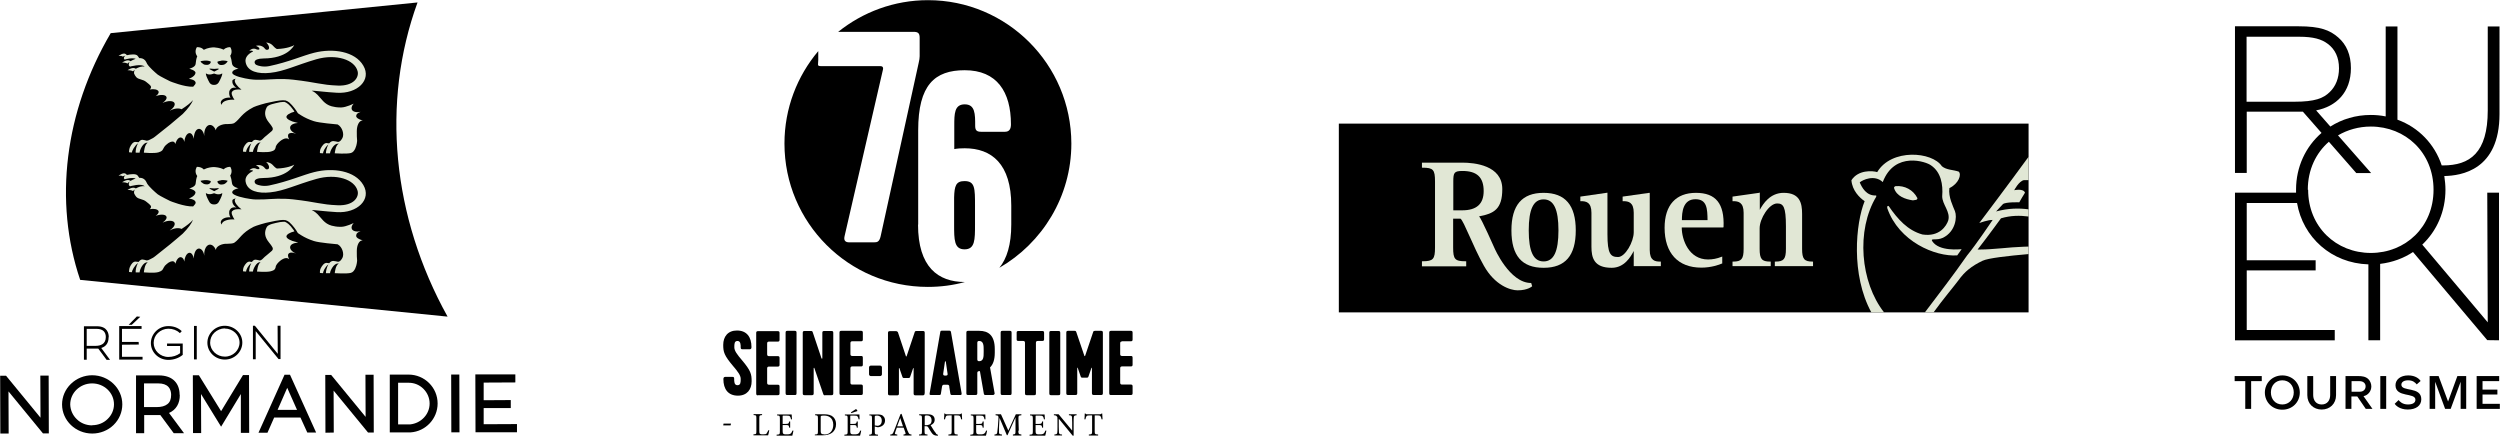 <svg xmlns="http://www.w3.org/2000/svg" xmlns:xlink="http://www.w3.org/1999/xlink" id="Calque_1" data-name="Calque 1" viewBox="0 0 153.1 26.7"><defs><style>      .cls-1 {        fill: none;      }      .cls-2 {        clip-path: url(#clippath-1);      }      .cls-3 {        clip-path: url(#clippath-3);      }      .cls-4 {        clip-path: url(#clippath-4);      }      .cls-5 {        clip-path: url(#clippath-2);      }      .cls-6 {        clip-path: url(#clippath-7);      }      .cls-7 {        clip-path: url(#clippath-6);      }      .cls-8 {        clip-path: url(#clippath-9);      }      .cls-9 {        clip-path: url(#clippath-8);      }      .cls-10 {        clip-path: url(#clippath-5);      }      .cls-11 {        fill: #e1e7d5;      }      .cls-12 {        clip-path: url(#clippath);      }    </style><clipPath id="clippath"><rect class="cls-1" x=".01" y=".01" width="153.07" height="26.67"></rect></clipPath><clipPath id="clippath-1"><rect class="cls-1" x=".01" y=".01" width="153.07" height="26.67"></rect></clipPath><clipPath id="clippath-2"><rect class="cls-1" x=".01" y=".01" width="153.07" height="26.67"></rect></clipPath><clipPath id="clippath-3"><rect class="cls-1" x=".01" y=".01" width="153.07" height="26.67"></rect></clipPath><clipPath id="clippath-4"><rect class="cls-1" x=".01" y=".01" width="153.07" height="26.67"></rect></clipPath><clipPath id="clippath-5"><rect class="cls-1" x=".01" y=".01" width="153.07" height="26.67"></rect></clipPath><clipPath id="clippath-6"><rect class="cls-1" x=".01" y=".01" width="153.07" height="26.67"></rect></clipPath><clipPath id="clippath-7"><rect class="cls-1" x=".01" y=".01" width="153.07" height="26.67"></rect></clipPath><clipPath id="clippath-8"><rect class="cls-1" x=".01" y=".01" width="153.07" height="26.67"></rect></clipPath><clipPath id="clippath-9"><rect class="cls-1" x=".01" y=".01" width="153.07" height="26.67"></rect></clipPath></defs><g class="cls-12"><path d="M141.33,11.62c0-1.23.5-2.25,1.29-2.94l1.68,1.92h.91l-2.03-2.31c.58-.34,1.27-.54,2.01-.54,2.12,0,3.84,1.59,3.84,3.87s-1.72,3.87-3.84,3.87-3.84-1.59-3.84-3.87M140.5,6.23h-2.92v-3.98h3.22c.88,0,1.38.15,1.76.44.44.33.68.83.68,1.49,0,.61-.2,1.1-.56,1.45-.39.39-.91.6-2.18.6M147.77,15.43l4.55,5.4h0s.72.01.72.01v-9.04h-.72l.03,7.94-4.01-4.76c.89-.84,1.42-2.03,1.42-3.36,0-.28-.03-.56-.07-.84,1.02-.02,3.38-.35,3.38-3.8V1.62h-.72v5.14c0,2.61-1.1,3.37-2.74,3.37-.02,0-.06,0-.08,0-.43-1.3-1.41-2.33-2.71-2.8V1.62h-.72v5.51c-.29-.06-.6-.09-.91-.09-.93,0-1.77.26-2.48.71l-.87-.99c1.23-.24,2.13-1.1,2.13-2.59,0-.81-.27-1.44-.78-1.88-.51-.44-1.08-.68-2.43-.68h-3.89v8.98h.72v-3.75h3.44s1.14,1.3,1.14,1.3c-.97.84-1.56,2.08-1.56,3.47,0,.06,0,.12,0,.19h-3.74v9.04h6.11v-.63h-5.39v-3.65h4.22v-.62h-4.22v-3.51h3.08c.36,2.1,2.1,3.69,4.37,3.76v4.65h.72v-4.68c.75-.09,1.43-.34,2.02-.73"></path></g><polygon points="136.85 23.34 137.5 23.34 137.5 25.04 137.86 25.04 137.86 23.34 138.51 23.34 138.51 23.03 136.85 23.03 136.85 23.34"></polygon><g class="cls-2"><path d="M139.77,24.77c-.43,0-.7-.32-.7-.74s.28-.74.7-.74.7.33.7.74-.28.74-.7.74M139.77,22.99c-.62,0-1.07.47-1.07,1.05s.45,1.05,1.07,1.05,1.07-.47,1.07-1.05-.45-1.05-1.07-1.05"></path><path d="M142.7,24.19c0,.33-.18.58-.52.58s-.52-.25-.52-.58v-1.16h-.36v1.17c0,.53.38.88.88.88s.88-.35.88-.88v-1.17h-.36v1.16Z"></path><path d="M144.01,23.98v-.64h.45c.13,0,.24.02.32.1.06.06.09.13.09.22s-.03.17-.09.23c-.08.08-.17.1-.31.1h-.45ZM145.22,23.66c0-.16-.07-.33-.18-.44-.16-.16-.39-.19-.62-.19h-.78v2.01h.36v-.76h.36l.52.76h.41l-.55-.78c.28-.05.48-.31.48-.59"></path></g><rect x="145.77" y="23.03" width=".36" height="2.01"></rect><g class="cls-5"><path d="M147.06,23.56c0-.17.17-.27.41-.27.29,0,.43.13.53.25l.24-.21c-.08-.12-.31-.34-.76-.34-.48,0-.78.26-.78.6,0,.78,1.22.43,1.22.89,0,.2-.19.29-.46.29-.34,0-.51-.19-.57-.27l-.24.23c.05.08.29.35.8.35s.83-.24.83-.63c0-.8-1.22-.44-1.22-.89"></path></g><polygon points="149.92 24.59 149.92 24.59 149.34 23.03 148.79 23.03 148.79 25.04 149.13 25.04 149.13 23.38 149.13 23.38 149.74 25.04 150.08 25.04 150.69 23.38 150.69 23.38 150.69 25.04 151.03 25.04 151.03 23.03 150.49 23.03 149.92 24.59"></polygon><polygon points="151.67 23.03 151.67 25.04 153.09 25.04 153.09 24.73 152.03 24.73 152.03 24.16 152.94 24.16 152.94 23.86 152.03 23.86 152.03 23.34 153.05 23.34 153.05 23.03 151.67 23.03"></polygon><polygon points="89 7.57 89 7.57 81.99 7.57 81.99 19.13 89 19.13 124.23 19.13 124.23 7.57 89 7.57"></polygon><g class="cls-3"><path class="cls-11" d="M94.53,11.81c-1.32,0-1.97.75-1.97,2.3s.64,2.29,1.97,2.29,1.97-.75,1.97-2.29-.64-2.3-1.97-2.3M94.53,16.01c-.62,0-.91-.6-.91-1.9s.29-1.9.91-1.9.91.6.91,1.9-.29,1.9-.91,1.9"></path><path class="cls-11" d="M100.99,11.81l-1.62.23v.28h.04c.31,0,.64.06.64.71v1.19c0,.59-.52,1.52-.96,1.52-.46,0-.65-.19-.65-1.4v-2.54l-1.66.24v.28h.04c.31,0,.64.06.64.71v2.08c0,.67.15,1.29,1.24,1.29.77,0,1.16-.66,1.35-1.03v.93h1.66v-.28h-.04c-.31,0-.64-.05-.64-.71v-3.5h-.04Z"></path><path class="cls-11" d="M107.72,11.81l-1.62.23v.28h.04c.31,0,.64.06.64.71v2.21c0,.62-.13.78-.64.78h-.04v.28h2.34v-.28h-.04c-.51,0-.64-.16-.64-.78v-1.26c0-.59.58-1.52,1.07-1.52.38,0,.54.19.54,1.4v1.38c0,.62-.13.78-.64.78h-.04v.28h2.34v-.28h-.03c-.51,0-.64-.16-.64-.78v-2.14c0-.67-.14-1.29-1.13-1.29-.83,0-1.26.67-1.46,1.04v-1.05h-.04Z"></path><path class="cls-11" d="M105.55,13.91c.06-1.44-.47-2.1-1.69-2.1s-1.92.74-1.92,2.14c0,1.55.82,2.44,2.25,2.44.61,0,1.1-.18,1.26-.25h.02v-.43l-.05.02c-.28.11-.54.16-.82.16-1.17,0-1.61-1.2-1.61-1.96h2.55v-.04ZM103,13.48c0-.48.06-1.28.83-1.28.71,0,.73.59.74,1.28h-1.57Z"></path><path class="cls-11" d="M93.76,17.33c-1.32,0-2.24-2.14-2.24-2.14,0,0-.8-1.81-.94-1.94.91-.17,1.42-.44,1.42-1.67,0-1.46-1.71-1.62-2.45-1.62h-2.47v.31h.04c.65,0,.76.12.76.84v4.05c0,.71-.11.84-.76.84h-.04v.31h2.71v-.31h-.04c-.65,0-.76-.12-.76-.84v-1.77c.06,0,.45,0,.45,0,.21.15.76,1.69,1.43,2.88.68,1.21,1.63,1.51,2.07,1.51.63,0,.89-.25.89-.25l-.06-.2h-.04ZM89.54,12.88h-.54v-1.77c0-.53.05-.64.56-.64.89,0,1.3.39,1.3,1.23,0,.79-.43,1.18-1.32,1.18"></path><path class="cls-11" d="M122.03,13.47s-1.03,1.53-1.57,2.18c-.82,1.18-1.71,2.33-2.58,3.48h.53c.53-.74,1.31-1.67,1.53-1.97.37-.52.8-.87,1.47-1.19.33-.16,1.54-.3,2.82-.41v-.46c-.25,0-.42.02-.49.02-.56.01-1.69.16-2.45.16h-.18c.67-.86,1.31-1.75,1.43-1.91.6-.18,1.16-.18,1.69-.11v-.44c-.6-.08-1.24-.07-1.99.13,0,0,.42-.45.42-.45.17-.14,1-.11,1-.11,0,0,.34-.59.35-.59-.1-.28-.66-.15-.66-.15,0,0,.29-.57.6-.62.07,0,.18,0,.28,0v-1.43c-1.17,1.61-3.02,4.06-3.02,4.06,0,0,.56-.21.83-.19"></path><path class="cls-11" d="M114.9,12.04v-.07c-.61.04-.88-.5-1.01-.8.17-.15.9-.5,1.41-.02.73-1.92,2.69-1.24,2.96-1.02.6.41.74,1.16.68,1.89,0,.51.52.94.37,1.48-.11.33-.53,1.02-1.58.86-.9-.25-1.51-.93-2.06-1.73,0,0-.03-.04-.07-.01-.04.02-.03.09-.02.14.71,2.03,2.92,2.97,4.28,2.88.11-.15.22-.3.27-.38-.08,0-1.38.16-1.8-.49-.13-.21.26-.02.66-.21.78-.39.87-1.28.73-1.63-.1-.26-.42-.88-.34-1.41.57-.27.76-.84.57-1.01-.34-.12-.74-.09-1.03-.33-.59-.9-3.09-1.1-3.96.36-.28-.09-1.17-.15-1.58.5.05.63.5,1.07.81,1.28-.55,1.36-.85,4.5.41,6.81h.78c-1.45-1.84-1.73-5.03-.47-7.1"></path><path class="cls-11" d="M117.15,12.27c.1-.03.29,0,.27-.14-.25-.5-.78-.78-1.33-.73-.04,0-.11.06-.1.11.15.51.69.69,1.15.76"></path><path d="M6.66,20.64c0-.2-.07-.66-.72-.66h-.8s0,2.05,0,2.05h.17s0-.68,0-.68h.55c.05,0,.11,0,.16,0l.51.69h.21l-.54-.73c.3-.09.45-.32.45-.65M5.31,21.18v-1.04s.62,0,.62,0h0c.19,0,.33.05.43.15.08.09.12.21.12.35,0,.44-.34.54-.62.54h-.55Z"></path></g><polygon points="7.47 21.85 7.47 21.11 8.5 21.1 8.49 20.94 7.47 20.94 7.47 20.14 8.67 20.14 8.67 19.97 7.3 19.97 7.3 22.02 8.73 22.02 8.73 21.85 7.47 21.85"></polygon><polygon points="7.88 19.89 8.07 19.89 8.59 19.4 8.38 19.38 7.88 19.89"></polygon><g class="cls-4"><path d="M10.23,21.03v.16h.8s0,.44,0,.44c-.2.15-.45.23-.72.23h0c-.5,0-.9-.39-.9-.86,0-.23.09-.45.26-.61.17-.16.4-.26.64-.26h0c.27,0,.51.09.68.25l.03.02.11-.12-.02-.02c-.21-.19-.48-.29-.8-.29h0c-.29,0-.56.11-.76.31-.2.2-.31.46-.31.73,0,.57.48,1.03,1.07,1.03h0c.32,0,.64-.11.87-.3h.01s0-.7,0-.7h-.97Z"></path></g><polygon points="11.88 19.96 11.88 22.01 12.05 22.01 12.05 19.96 11.88 19.96"></polygon><g class="cls-10"><path d="M13.77,19.95h0c-.29,0-.56.11-.76.31s-.31.45-.31.73c0,.57.48,1.03,1.07,1.03h0c.59,0,1.07-.47,1.07-1.04,0-.28-.11-.53-.32-.73-.2-.19-.47-.3-.76-.3M13.77,20.12c.49,0,.9.39.9.86,0,.47-.4.86-.9.86h0c-.49,0-.9-.38-.9-.86,0-.23.09-.45.26-.61.17-.16.4-.26.64-.26h0Z"></path></g><polygon points="17.18 19.95 17 19.95 17.01 21.67 15.61 19.95 15.49 19.95 15.49 22 15.66 22 15.66 20.28 17.05 21.98 17.06 21.99 17.18 21.99 17.18 19.95"></polygon><polygon points="2.47 23 2.48 25.58 .37 23.01 .01 23.01 .02 26.55 .53 26.55 .52 23.97 2.63 26.54 2.99 26.54 2.98 23 2.47 23"></polygon><g class="cls-7"><path d="M5.65,22.98h0c-.49,0-.96.19-1.31.53-.35.34-.54.79-.54,1.26,0,.98.83,1.78,1.85,1.78h0c.49,0,.96-.19,1.3-.52.35-.34.54-.79.54-1.27,0-.98-.83-1.78-1.85-1.78M5.65,26.05c-.36,0-.7-.13-.95-.38-.25-.24-.39-.56-.4-.9,0-.71.6-1.29,1.34-1.29h0c.74,0,1.34.57,1.34,1.28,0,.34-.14.66-.39.9-.25.25-.59.38-.95.38h0Z"></path><path d="M11,24.17c0-.33-.1-.62-.29-.82-.22-.24-.56-.36-.98-.36h-1.4s0,3.54,0,3.54h.5s0-1.11,0-1.11h.78c.07,0,.14,0,.21,0l.82,1.11h.63s-.92-1.24-.92-1.24c.43-.19.67-.58.66-1.11M8.82,24.93v-1.45s.88,0,.88,0h0c.27,0,.48.07.61.21.14.15.17.35.17.49,0,.26-.07.45-.23.57-.15.12-.37.18-.66.18h-.77Z"></path></g><polygon points="14.88 22.97 13.54 25.18 12.18 22.98 11.81 22.98 11.82 26.52 12.32 26.52 12.31 24.13 13.54 26.13 14.75 24.13 14.75 26.51 15.26 26.51 15.25 22.97 14.88 22.97"></polygon><path d="M17.59,23.75l.6,1.35h-1.19s.59-1.35.59-1.35ZM17.42,22.96l-1.59,3.54h.55s.41-.93.41-.93h1.61s.42.92.42.92h.54s-1.6-3.54-1.6-3.54h-.34Z"></path><polygon points="22.38 22.95 22.39 25.53 20.28 22.96 19.92 22.96 19.93 26.5 20.44 26.49 20.43 23.92 22.54 26.49 22.89 26.49 22.88 22.95 22.38 22.95"></polygon><g class="cls-6"><path d="M25.03,22.94h-1.16s0,3.54,0,3.54h1.26s.01,0,.01,0c.93-.06,1.66-.84,1.66-1.77,0-.98-.8-1.77-1.78-1.77M24.38,25.99v-2.55s.65,0,.65,0h0c.34,0,.66.13.9.37.24.24.38.56.38.9,0,.66-.52,1.21-1.19,1.28h-.74Z"></path></g><rect x="27.63" y="22.94" width=".5" height="3.54" transform="translate(-.06 .07) rotate(-.15)"></rect><polygon points="29.11 22.93 29.12 26.47 31.66 26.47 31.66 25.97 29.62 25.98 29.62 24.99 31.28 24.99 31.28 24.5 29.62 24.51 29.62 23.43 31.56 23.42 31.56 22.93 29.11 22.93"></polygon><g class="cls-9"><path d="M4.92,17.14l22.49,2.25c-3.4-6.12-4.07-13.11-1.84-19.24L6.78,2.03c-2.82,4.8-3.5,10.3-1.87,15.11"></path><path class="cls-11" d="M21.82,7.07c0-.08.1-.16.24-.21,0,0,.02,0,.02-.01-.25.05-.46,0-.53-.13-.05-.1-.01-.24.1-.36,0,0,0-.01,0-.01,0,0-.44.22-.74.23-.04,0-.07,0-.09,0-.18,0-.36-.03-.51-.07-.45-.12-.64-.48-.86-.7-.22-.22-.35-.24-.35-.24,0,0-.02-.03.25,0,.27.02.49.06,1.27.11,1.27.08,2.15-.78,1.63-1.66-.51-.88-1.86-1.08-3.01-.79-.69.17-1.56.57-2.76.82-.36.07-.68-.02-.79-.08-.11-.05-.28-.38.45-.39,1.44-.01,1.83-.73,1.88-.82-.05.05-.45.22-1.04.24-.02,0-.05,0-.06-.02-.2-.11-.22-.33-.62-.38.22.21.21.41.11.44-.06.02-.12.02-.17-.04-.22-.31-.57-.19-.57-.19,0,0,.26.09.21.21-.01.02-.05.02-.07.02-.02,0-.05,0-.08-.01-.27-.15-.46.08-.46.08,0,0,.19-.04.23.04-.29.14-.51.36-.46.65.1.59.78.74,1.51.66.86-.09,1.59-.47,2.82-.83,1.22-.35,2.35.03,2.53.73.1.37-.23.92-1.22.88-1.03-.04-1.24-.19-2.73-.36-.72-.08-1.33-.02-1.77,0-.44.01-.58.01-.88-.03-.29-.04-1.07-.19-1.08-.4,0-.18.39-.25.39-.25,0,0-.37-.07-.4-.3-.02-.18-.06-.36-.11-.49,0-.01.02-.03.03-.04.12-.23,0-.46-.03-.48-.03-.01-.26,0-.4.15-.24-.11-.49-.13-.59-.14h-.01c-.11,0-.37.02-.62.15-.14-.17-.39-.17-.42-.16-.03.02-.15.25-.03.48.02.03.04.06.05.08-.06.13-.08.29-.1.47-.02.2-.39.29-.39.29,0,0,.42.1.38.27-.04.22-.41.35-.41.35,0,0,.38.03.42.22.02.08-.06.16-.15.26-.53.03-1.41-.33-1.41-.33,0,0-.65-.32-.76-.41-.17-.14-.53-.46-.65-.66-.04-.09-.08-.16-.12-.21-.1-.11-.23-.15-.36-.14-.04-.06-.08-.12-.1-.14-.1-.13-.43-.09-.66-.04-.02-.02-.04-.05-.07-.07-.16-.11-.44.12-.44.12,0,0,.21-.03.25.04l.18-.07s-.12.07-.1.19c.01.02.03.04.04.06.08-.02.43-.13.68-.05-.12.04-.23.1-.32.15,0,0-.02-.01-.02-.02-.18-.12-.49.1-.49.1,0,0,.22,0,.3.05,0,0,.02.01.02.02l.14-.12s-.07.1-.05.22c.01.02.02.03.02.03l.05.05s.7-.2.9,0c-.19-.04-.4.05-.54.13,0,0,0,0-.02-.01-.18-.12-.49.1-.49.1,0,0,.22,0,.3.05,0,0,.02.02.03.02l.12-.1s-.07.11-.05.23c.03.08.08.16.14.23.16.16.4.11.62.3.02.02.08.07.16.13.07.06.12.12.12.17,0,.05-.03.11-.08.15.26-.05.49,0,.54.12.03.09-.04.2-.18.29.3-.11.6-.1.66.04.05.1-.05.25-.23.37,0,0,0,0,.01,0,.31-.15.63-.14.71,0,.07.13-.05.32-.28.47,0,0,.01,0,.02,0,.26-.14.54-.16.7-.08.3-.19.57-.4.7-.56-.07.2-.3.52-.63.85-.09.08-.67.56-.77.65-.49.38-1,.81-1.04.82-.12.05-.28.17-.39.17-.1-.02-.15-.05-.27-.06-.09,0-.17.06-.23.15-.06-.01-.16-.02-.19-.02-.14-.01-.27.15-.35.34-.05.12-.05.29-.05.29,0,0,.04.02.18.02,0-.11.15-.39.37-.57-.11.2-.16.49-.14.58.08,0,.2,0,.24,0,0-.17.22-.63.46-.61.02,0,.03,0,.05,0-.21.07-.25.61-.25.61,0,0,.65.06.9-.02s.24-.14.32-.28c.04-.08.09-.14.18-.21.14-.13.32-.2.42-.16.05.02.09.07.11.14.06-.25.2-.42.34-.4.1.01.18.12.21.27.02-.3.16-.54.32-.54.12,0,.22.15.26.35h0c0-.34.13-.6.31-.61.16,0,.29.18.33.44,0,0,0-.02,0-.02-.03-.35.13-.65.34-.66.15,0,.29.12.37.33,0-.18.25-.35.57-.38.04,0,.08,0,.12,0,.19,0,.36-.02.43-.06.35-.23.44-.6,1.19-.98.14-.07.73-.25.98-.29.53-.12.83-.15.95-.12,0,0,.01,0,.02,0,.07.02.15.06.23.12h0c.23.2.46.54.48.58.07.12.02.06.26.22.21.13.46.25.77.35.33.11,1.36.19,1.44.2,0,0,.02,0,.03.01.27.16.4.58.28.82-.06.11-.15.25-.28.24-.1-.02-.16-.04-.28-.05-.1,0-.18.05-.25.14-.05,0-.12-.01-.15-.02-.15-.01-.28.15-.37.33-.06.11-.05.28-.05.28,0,0,.04.02.19.02.01-.11.11-.36.33-.54-.11.19-.16.46-.15.54.08,0,.21,0,.25,0,0-.14.23-.61.49-.59.02,0,.03,0,.06,0-.22.07-.26.59-.26.59,0,0,.74.05.99-.02.25-.07.34-.46.36-.59.01-.05.01-.1.02-.15-.02-.17-.02-.37-.02-.6,0-.35.14-.64.34-.65,0,0,.02,0,.03,0-.25-.06-.41-.17-.41-.28M13.55,3.71c.17-.02.39.03.39.04-.01.03-.03.06-.09.12-.1.09-.15.1-.26.11-.17.02-.27-.09-.28-.19,0-.01.07-.05.24-.07M13.11,4.22c.07,0,.26-.02.26-.02,0,0,.02,0,.02.02,0,0,0,.02,0,.02l-.26.14s0,0-.01,0,0,0-.01,0l-.27-.14s-.01-.01-.01-.02c0-.01.01-.02.02-.02,0,0,.19.02.27.02M12.37,3.87c-.06-.06-.08-.08-.09-.12,0,0,.21-.05.39-.04.17.02.24.06.24.07,0,.1-.11.21-.28.19-.11,0-.16-.02-.26-.11M13.11,5.2h-.01c-.27,0-.31-.23-.4-.4-.06-.12-.12-.32-.08-.3.2.14.49,0,.49,0,0,0,.28.15.49,0,.04-.02-.02.18-.08.3-.09.16-.13.4-.41.4M14.22,5.61c-.09.1.02.33.14.5-.36-.03-.75.08-.78.29,0,.01,0,.02,0,.03-.03-.05-.07-.11-.06-.16.02-.18.28-.32.6-.29-.1-.11-.11-.35-.05-.45.05-.09.15-.2.41-.15-.21-.13-.27-.31-.25-.44.02-.09.19-.11.21-.12-.03.03-.06.06-.06.09-.03.14.15.39.41.58-.29-.03-.46,0-.55.1"></path><path class="cls-11" d="M18.24,7.53s-.07-.02-.11-.03c-.31-.06-.59-.21-.59-.34,0-.12.22-.25.49-.32-.03-.05-.03-.06-.07-.11-.21-.31-.42-.46-.54-.49-.03,0-.11,0-.27.02-.35.08-.72.14-.81.3-.18.33-.12.63.12.93.22.28.32.39.19.53-.17.16-.38.31-.44.37-.12.11-.19.22-.31.22-.09-.02-.14-.04-.25-.05-.09,0-.16.05-.22.14-.05,0-.11-.01-.14-.01-.14-.01-.27.14-.36.32-.05.11-.05.27-.05.27,0,0,.04.02.19.02,0-.1.11-.35.32-.52-.1.19-.14.44-.13.52.08,0,.19,0,.23,0,0-.13.21-.58.43-.57.01,0,.03,0,.05,0-.19.06-.23.57-.23.57,0,0,.61.05.85-.02.23-.06.25-.12.29-.24,0-.07.04-.14.09-.21.23-.28.53-.43.69-.32.01,0,.03.02.05.03-.08-.14-.1-.27-.03-.34.08-.08.26-.08.46,0,0,0,0,0,0,0-.25-.1-.4-.26-.37-.42.03-.14.23-.24.48-.25"></path><path class="cls-11" d="M21.82,14.38c0-.09.1-.16.24-.21,0,0,.02,0,.02-.01-.25.05-.46,0-.53-.13-.05-.1-.01-.24.1-.36,0,0,0-.01,0-.01,0,0-.44.22-.74.23-.04,0-.07,0-.09,0-.18,0-.36-.03-.51-.07-.45-.12-.64-.48-.86-.7-.22-.22-.35-.24-.35-.24,0,0-.02-.03.25,0,.27.02.49.06,1.27.11,1.27.08,2.15-.78,1.63-1.66-.51-.88-1.86-1.08-3.01-.79-.69.17-1.56.57-2.76.82-.36.07-.68-.02-.79-.08-.11-.05-.28-.38.45-.38,1.44-.01,1.83-.73,1.88-.82-.05.05-.45.22-1.04.24-.02,0-.05,0-.06-.02-.2-.11-.22-.33-.62-.38.22.21.21.41.11.44-.06.02-.12.02-.17-.04-.22-.31-.57-.19-.57-.19,0,0,.26.09.21.21-.01.02-.05.02-.07.02-.02,0-.05,0-.08-.01-.27-.15-.46.08-.46.08,0,0,.19-.04.23.04-.29.14-.51.36-.46.65.1.59.78.74,1.51.66.86-.09,1.59-.47,2.82-.82,1.22-.35,2.35.03,2.53.73.1.37-.23.92-1.22.88-1.03-.04-1.24-.19-2.73-.36-.72-.08-1.33-.02-1.77,0-.44.01-.58.02-.88-.03-.29-.04-1.07-.19-1.08-.4,0-.18.39-.25.39-.25,0,0-.37-.07-.4-.3-.02-.18-.06-.36-.11-.49,0-.01.02-.03.03-.04.12-.23,0-.46-.03-.48-.03-.01-.26,0-.4.15-.24-.12-.49-.13-.59-.14h-.01c-.11,0-.37.02-.62.15-.14-.16-.39-.17-.42-.16-.03.02-.15.25-.03.48.02.03.04.06.05.08-.06.13-.08.29-.1.47-.02.2-.39.29-.39.29,0,0,.42.1.38.27-.04.22-.41.35-.41.35,0,0,.38.03.42.22.02.08-.06.16-.15.26-.53.03-1.41-.33-1.41-.33,0,0-.65-.32-.76-.41-.17-.14-.53-.46-.65-.66-.04-.09-.08-.16-.12-.21-.1-.11-.23-.15-.36-.14-.04-.06-.08-.12-.1-.14-.1-.13-.43-.09-.66-.04-.02-.02-.04-.05-.07-.07-.16-.11-.44.12-.44.12,0,0,.21-.03.25.04l.18-.07s-.12.07-.1.19c.01.02.03.04.04.06.08-.02.43-.13.68-.05-.12.04-.23.1-.32.15,0,0-.02-.01-.02-.02-.18-.12-.49.1-.49.1,0,0,.22,0,.3.05,0,0,.02.01.02.02l.14-.12s-.07.1-.05.22c.01.02.02.03.02.03l.05.05s.7-.21.9,0c-.19-.04-.4.05-.54.13,0,0,0,0-.02-.01-.18-.12-.49.1-.49.1,0,0,.22,0,.3.05,0,0,.02.02.03.02l.12-.1s-.07.11-.05.23c.03.08.08.16.14.23.16.16.4.11.62.3.02.02.08.07.16.13.07.06.12.12.12.17,0,.05-.03.11-.08.15.26-.05.49,0,.54.12.03.09-.04.2-.18.29.3-.11.6-.1.66.04.05.1-.05.25-.23.37,0,0,0,0,.01,0,.31-.15.63-.14.71,0,.07.13-.05.32-.28.47,0,0,.01,0,.02,0,.26-.14.54-.16.7-.08.3-.19.57-.4.7-.56-.07.2-.3.52-.63.85-.09.09-.67.56-.77.65-.49.38-1,.81-1.04.82-.12.05-.28.17-.39.17-.1-.02-.15-.05-.27-.06-.09,0-.17.06-.23.15-.06-.01-.16-.02-.19-.02-.14-.01-.27.15-.35.34-.05.12-.05.29-.05.29,0,0,.04.02.18.02,0-.11.15-.39.37-.57-.11.2-.16.49-.14.58.08,0,.2,0,.24,0,0-.17.22-.63.46-.61.02,0,.03,0,.05,0-.21.07-.25.61-.25.61,0,0,.65.06.9-.02s.24-.14.32-.28c.04-.08.09-.14.18-.21.14-.13.32-.2.42-.16.05.02.09.07.11.14.06-.24.2-.42.34-.4.1.01.18.12.21.27.02-.3.16-.54.32-.54.12,0,.22.15.26.35h0c0-.34.13-.6.31-.61.16,0,.29.18.33.44,0,0,0-.02,0-.02-.03-.35.13-.65.34-.66.15,0,.29.12.37.33,0-.18.25-.35.57-.38.04,0,.08,0,.12,0,.19,0,.36-.02.43-.06.35-.23.44-.6,1.19-.98.14-.07.73-.25.98-.29.53-.12.83-.15.95-.12,0,0,.01,0,.02,0,.07.02.15.06.23.12h0c.23.2.46.54.48.59.07.12.02.06.26.22.21.13.46.25.77.35.33.11,1.36.19,1.44.2,0,0,.02,0,.03.01.27.15.4.58.28.82-.06.11-.15.25-.28.24-.1-.02-.16-.04-.28-.05-.1,0-.18.05-.25.14-.05,0-.12-.02-.15-.02-.15-.01-.28.15-.37.33-.06.11-.05.28-.05.28,0,0,.04.02.19.02.01-.11.11-.36.33-.54-.11.19-.16.46-.15.54.08,0,.21,0,.25,0,0-.14.23-.61.49-.59.02,0,.03,0,.06,0-.22.07-.26.59-.26.59,0,0,.74.05.99-.02.25-.07.34-.46.36-.59.01-.05.01-.1.02-.15-.02-.16-.02-.37-.02-.6,0-.36.14-.64.34-.65,0,0,.02,0,.03,0-.25-.06-.41-.17-.41-.28M13.55,11.03c.17-.02.39.03.39.04-.01.03-.03.06-.09.12-.1.09-.15.1-.26.11-.17.02-.27-.09-.28-.19,0-.01.07-.05.24-.07M13.11,11.54c.07,0,.26-.02.26-.02,0,0,.02,0,.02.02,0,.01,0,.02,0,.02l-.26.14s0,0-.01,0,0,0-.01,0l-.27-.14s-.01-.01-.01-.02c0-.01.01-.02.02-.02,0,0,.19.02.27.02M12.37,11.19c-.06-.06-.08-.08-.09-.12,0,0,.21-.05.39-.04.17.02.24.06.24.07,0,.1-.11.21-.28.19-.11-.01-.16-.02-.26-.11M13.11,12.52h-.01c-.27,0-.31-.23-.4-.39-.06-.12-.12-.32-.08-.3.2.14.49,0,.49,0,0,0,.28.15.49,0,.04-.02-.02.18-.08.3-.09.16-.13.4-.41.39M14.22,12.93c-.09.1.02.32.14.51-.36-.03-.75.08-.78.29,0,.01,0,.02,0,.03-.03-.05-.07-.11-.06-.16.02-.19.28-.32.6-.29-.1-.11-.11-.35-.05-.45.05-.09.15-.2.41-.15-.21-.13-.27-.31-.25-.44.02-.09.19-.11.21-.12-.03.03-.06.06-.06.09-.03.14.15.39.41.58-.29-.03-.46,0-.55.1"></path><path class="cls-11" d="M18.24,14.85s-.07-.02-.11-.03c-.31-.07-.59-.21-.59-.34,0-.12.22-.25.49-.31-.03-.05-.03-.06-.07-.11-.21-.31-.42-.46-.54-.48-.03,0-.11,0-.27.02-.35.07-.72.14-.81.3-.18.33-.12.63.12.93.22.28.32.39.19.53-.17.16-.38.31-.44.37-.12.11-.19.22-.31.22-.09-.02-.14-.04-.25-.05-.09,0-.16.05-.22.14-.05,0-.11-.01-.14-.02-.14-.01-.27.14-.36.32-.05.11-.05.27-.05.27,0,0,.04.02.19.02,0-.1.11-.35.32-.52-.1.19-.14.44-.13.52.08,0,.19,0,.23,0,0-.13.21-.59.43-.57.01,0,.03,0,.05,0-.19.07-.23.57-.23.57,0,0,.61.05.85-.02.23-.06.25-.12.29-.24,0-.07.04-.14.09-.21.23-.28.53-.43.69-.32.01,0,.03.02.05.03-.08-.14-.1-.27-.03-.34.08-.09.26-.08.46,0,0,0,0,0,0,0-.25-.1-.4-.27-.37-.42.03-.15.23-.24.48-.25"></path><path d="M45.16,20.88c.2,0,.2.23.2.4,0,.08.03.11.11.11h.44c.09,0,.11-.06.11-.14,0-.61-.29-1.01-.89-1.01-.56,0-.84.38-.84.88,0,.44.06.65.6,1.29.3.35.47.58.47.79s0,.39-.2.39-.2-.23-.2-.4c0-.09-.03-.11-.11-.11h-.44c-.08,0-.11.06-.11.14,0,.61.29,1.01.89,1.01.56,0,.84-.38.84-.88,0-.44-.05-.65-.59-1.29-.3-.35-.47-.58-.47-.79s0-.39.2-.39"></path><path d="M46.42,24.2h1.21c.08,0,.11-.03.11-.11v-.42c0-.08-.03-.11-.11-.11h-.54q-.11,0-.11-.11v-.89q0-.11.11-.11h.54c.08,0,.11-.03.11-.11v-.42c0-.08-.03-.11-.11-.11h-.54q-.11,0-.11-.11v-.67q0-.11.11-.11h.54c.08,0,.11-.03.11-.11v-.42c0-.08-.03-.11-.11-.11h-1.21c-.08,0-.11.03-.11.11v3.71c0,.11.06.11.11.11"></path><path d="M48.67,20.26h-.45c-.08,0-.11.03-.11.11v3.71c0,.11.06.11.11.11h.45c.06,0,.11,0,.11-.11v-3.71c0-.08-.03-.11-.11-.11"></path><path d="M50.53,24.2h.39c.08,0,.11-.03.11-.11v-3.71c0-.08-.03-.11-.11-.11h-.45c-.08,0-.11.03-.11.11v1.57s-.03.03-.05,0l-.54-1.61c-.02-.06-.05-.07-.11-.07h-.39c-.08,0-.11.03-.11.11v3.71c0,.08.03.11.11.11h.45c.08,0,.11-.03.11-.11v-1.55s.03-.04.04,0l.55,1.6c.02.06.06.07.11.07"></path><path d="M52.73,20.26h-1.21c-.08,0-.11.03-.11.11v3.71c0,.11.06.11.11.11h1.21c.08,0,.11-.03.11-.11v-.42c0-.08-.03-.11-.11-.11h-.54q-.11,0-.11-.11v-.89q0-.11.11-.11h.54c.08,0,.11-.03.11-.11v-.42c0-.09-.03-.11-.11-.11h-.54q-.11,0-.11-.11v-.68q0-.11.11-.11h.54c.08,0,.11-.03.11-.11v-.42c0-.08-.03-.11-.11-.11"></path><path d="M53.32,22.39h.58c.06,0,.11.05.11.11v.42c0,.06-.05.11-.11.11h-.57c-.06,0-.11-.05-.11-.11v-.42c0-.06.05-.11.11-.11Z"></path><path d="M56.63,24.09v-3.71c0-.08-.03-.11-.11-.11h-.39c-.06,0-.09.01-.11.06l-.5,1.49s-.04.02-.04,0l-.49-1.47s-.04-.07-.11-.07h-.39c-.08,0-.11.03-.11.11v3.71c0,.08.03.11.11.11h.45c.08,0,.11-.03.11-.11v-1.55s.03-.03.03,0l.18.52c.02.08.07.08.12.08h.22c.07,0,.12,0,.14-.08l.18-.52s.03-.02.03,0v1.55c0,.08.04.11.11.11h.45c.08,0,.11-.03.11-.11"></path><path d="M58.13,23.67l.07.44c.02.08.05.08.12.08h.47c.06,0,.11,0,.1-.1l-.65-3.74c-.02-.08-.03-.1-.12-.1h-.42c-.09,0-.11.02-.12.1l-.65,3.74c-.02.1.04.1.1.1h.47c.07,0,.11,0,.12-.08l.07-.44q.02-.11.12-.11h.21q.1,0,.12.11M57.86,23q-.11,0-.1-.11l.11-.75s.04-.03.05,0l.11.75q.02.11-.1.11h-.08Z"></path><path d="M60.91,24.08l-.28-1.58c.18-.17.29-.46.29-.9v-.22c0-.84-.39-1.12-.95-1.12h-.68c-.08,0-.11.03-.11.11v3.71c0,.09.03.11.11.11h.45c.08,0,.11-.03.11-.11v-1.24q0-.11.11-.11h.05l.24,1.38c.02.08.05.08.12.08h.46s.1-.03.08-.12M60.24,21.55c0,.29,0,.57-.28.57q-.11,0-.11-.11v-1.02q0-.11.11-.11c.28,0,.28.29.28.57v.1Z"></path><path d="M61.39,20.26c-.08,0-.11.03-.11.11v3.71c0,.11.06.11.11.11h.45c.06,0,.11,0,.11-.11v-3.71c0-.08-.03-.11-.11-.11h-.45Z"></path><path d="M63.44,24.09v-3.1q0-.11.11-.11h.28c.08,0,.11-.03.11-.11v-.39c0-.08-.03-.11-.11-.11h-1.46c-.11,0-.11.06-.11.11v.39c0,.06,0,.11.11.11h.29q.11,0,.11.11v3.1c0,.11.06.11.11.11h.45c.06,0,.11,0,.11-.11"></path><path d="M64.93,24.09v-3.71c0-.08-.03-.11-.11-.11h-.45c-.09,0-.11.03-.11.11v3.71c0,.11.06.11.11.11h.45c.06,0,.11,0,.11-.11"></path><path d="M67.45,20.26h-.39c-.06,0-.09.01-.11.06l-.5,1.48s-.04.02-.04,0l-.5-1.47c-.02-.05-.04-.07-.11-.07h-.39c-.08,0-.11.03-.11.11v3.71c0,.08.03.11.11.11h.45c.08,0,.11-.03.11-.11v-1.55s.03-.03.03,0l.18.52c.02.08.07.08.12.08h.22c.07,0,.12,0,.14-.08l.18-.52s.03-.02.03,0v1.55c0,.08.04.11.11.11h.45c.08,0,.11-.03.11-.11v-3.71c0-.08-.03-.11-.11-.11"></path><path d="M68.71,20.9h.54c.08,0,.11-.03.11-.11v-.42c0-.08-.03-.11-.11-.11h-1.21c-.08,0-.11.03-.11.11v3.71c0,.11.06.11.11.11h1.21c.08,0,.11-.03.11-.11v-.42c0-.08-.03-.11-.11-.11h-.54q-.11,0-.11-.11v-.89q0-.11.11-.11h.54c.08,0,.11-.03.11-.11v-.42c0-.09-.03-.11-.11-.11h-.54q-.11,0-.11-.11v-.67q0-.11.11-.11"></path></g><polygon points="44.31 25.94 44.29 26.05 44.74 26.05 44.77 25.94 44.31 25.94"></polygon><g class="cls-8"><path d="M46.96,26.54c-.05.05-.11.06-.22.06-.08,0-.15,0-.19-.03-.04-.02-.05-.06-.05-.17v-.79c0-.17.02-.18.17-.19v-.06h-.52v.06c.16.01.17.02.17.19v.8c0,.17-.01.18-.18.19v.06h.9c.02-.06.06-.25.07-.31h-.06c-.03.08-.07.14-.1.18"></path><path d="M48.44,26.53c-.04.05-.1.07-.25.07-.1,0-.17,0-.21-.03-.04-.03-.05-.07-.05-.16v-.38h.19c.17,0,.19.01.21.16h.06v-.38h-.06c-.03.13-.03.15-.21.15h-.19v-.45c0-.06,0-.06.07-.06h.15c.14,0,.2.01.23.06.03.04.05.09.06.17h.06c0-.11-.02-.25-.02-.3h-.89v.06c.15.01.17.02.17.2v.79c0,.16-.02.18-.2.19v.06h.96c.02-.06.06-.25.07-.31h-.06c-.03.07-.06.14-.1.18"></path><path d="M50.48,25.37h-.56v.06c.15.01.17.02.17.19v.8c0,.17-.02.18-.19.19v.05h.47c.24,0,.44-.05.59-.16.15-.12.24-.29.24-.53,0-.19-.07-.33-.17-.43-.12-.12-.31-.17-.56-.17M50.47,26.6c-.15,0-.21-.04-.21-.19v-.83c0-.08,0-.1.03-.11.02-.01.07-.02.16-.02.13,0,.25.02.34.08.16.09.24.27.24.48,0,.32-.17.6-.54.6"></path><path d="M52.51,25.16s-.06-.11-.09-.11c-.09.06-.21.13-.31.2l.03.05.37-.13v-.02Z"></path><path d="M52.58,26.53c-.04.05-.1.07-.25.07-.1,0-.17,0-.21-.03-.04-.03-.05-.07-.05-.16v-.38h.19c.17,0,.19.01.21.16h.06v-.38h-.06c-.03.13-.04.15-.21.15h-.19v-.45c0-.06,0-.06.07-.06h.15c.14,0,.2.01.23.06.03.04.05.09.06.17h.06c0-.11-.01-.25-.01-.3h-.89v.06c.16.01.17.02.17.2v.79c0,.16-.02.18-.2.19v.06h.96c.02-.06.06-.25.07-.31h-.06c-.03.07-.06.14-.1.18"></path><path d="M54.07,25.46c-.08-.06-.19-.08-.34-.08h-.49v.06c.15,0,.16.02.16.19v.8c0,.17-.02.18-.17.19v.06h.54v-.06c-.18-.01-.2-.02-.2-.19v-.31l.15.04s.06,0,.09,0c.19-.03.39-.15.39-.41,0-.13-.05-.22-.13-.28M53.72,26.07c-.07,0-.12-.01-.15-.02v-.49c0-.06,0-.08.02-.09.01-.01.06-.02.11-.02.16,0,.3.09.3.31,0,.25-.16.32-.29.32"></path><path d="M55.59,26.41c-.13-.35-.26-.73-.38-1.07l-.06.02-.41,1.05c-.07.18-.1.19-.22.2v.06h.43v-.06c-.15-.01-.17-.03-.12-.16.03-.08.06-.17.09-.26h.42c.04.12.08.23.11.31.03.08,0,.09-.12.11v.06h.49v-.06c-.13-.01-.16-.03-.22-.2M54.94,26.11c.06-.16.12-.34.19-.51h0l.17.51h-.37Z"></path><path d="M57.33,26.54c-.05-.05-.09-.1-.16-.21-.06-.09-.14-.22-.18-.29.15-.06.25-.17.25-.34,0-.12-.05-.21-.13-.26-.08-.05-.17-.07-.32-.07h-.5v.06c.16.01.17.02.17.19v.8c0,.17-.02.18-.18.19v.06h.52v-.06c-.16-.01-.18-.02-.18-.19v-.32h.06c.1,0,.14.02.17.08.06.1.13.22.2.32.09.13.17.17.32.18.02,0,.05,0,.07,0v-.05s-.08-.03-.14-.09M56.95,25.98s-.12.06-.22.06h-.1v-.49c0-.05,0-.08.02-.09.02-.01.05-.02.11-.02.15,0,.29.08.29.3,0,.11-.03.19-.11.25"></path><path d="M58.87,25.32s-.05.05-.1.05h-.79c-.06,0-.08,0-.11-.05h-.04c0,.11-.01.24-.02.36h.06c.02-.09.04-.14.06-.18.03-.05.07-.06.23-.06h.12v.98c0,.16-.02.18-.2.19v.06h.57v-.06c-.19-.01-.21-.03-.21-.19v-.98h.14c.15,0,.18.01.22.06.02.03.04.08.06.18h.06c-.01-.12-.02-.27-.02-.36h-.04Z"></path><path d="M60.29,26.53c-.04.05-.1.07-.25.07-.1,0-.17,0-.21-.03-.04-.03-.05-.07-.05-.16v-.38h.19c.17,0,.19.01.21.16h.06v-.38h-.06c-.03.13-.03.15-.21.15h-.19v-.45c0-.06,0-.06.07-.06h.15c.14,0,.2.01.23.06.03.04.05.09.06.17h.06c0-.11-.01-.25-.01-.3h-.89v.06c.15.01.17.02.17.2v.79c0,.16-.02.18-.2.19v.06h.96c.02-.06.06-.25.07-.31h-.06c-.03.07-.06.14-.1.18"></path><path d="M62.39,26.38l-.02-.72c0-.2,0-.21.18-.23v-.06h-.34l-.46,1-.45-1h-.33v.06c.18.02.19.03.17.28l-.03.42c-.02.21-.03.29-.04.36-.01.08-.05.11-.17.12v.06h.46v-.06c-.13-.01-.18-.03-.18-.12,0-.08,0-.17,0-.33l.03-.57h0l.45,1.06h.04l.49-1.09h0v.81c0,.21,0,.22-.16.24v.06h.52v-.06c-.17-.02-.18-.03-.19-.24"></path><path d="M63.93,26.53c-.04.05-.1.07-.25.07-.1,0-.17,0-.21-.03-.04-.03-.05-.07-.05-.16v-.38h.19c.17,0,.19.01.21.16h.06v-.38h-.06c-.03.13-.03.15-.21.15h-.19v-.45c0-.06,0-.06.07-.06h.15c.14,0,.2.01.23.06.03.04.05.09.06.17h.06c0-.11-.02-.25-.02-.3h-.89v.06c.15.01.17.02.17.2v.79c0,.16-.02.18-.2.19v.06h.96c.02-.06.06-.25.07-.31h-.06c-.03.07-.06.14-.1.18"></path><path d="M65.46,25.43c.14,0,.18.03.19.12,0,.06.01.15.01.33v.49h0l-.83-1h-.29v.06c.09,0,.14.02.18.07.04.05.04.06.04.2v.44c0,.18,0,.28-.01.34,0,.1-.06.12-.18.13v.06h.47v-.06c-.14,0-.18-.03-.19-.13,0-.06-.01-.15-.01-.34v-.5h0l.85,1.04h.06v-.8c0-.19,0-.27.01-.33,0-.09.06-.11.17-.12v-.06h-.47v.06Z"></path><path d="M67.47,25.32s-.05.05-.1.05h-.79c-.06,0-.08,0-.11-.05h-.04c0,.11-.01.24-.02.36h.06c.02-.09.04-.14.06-.18.03-.05.07-.06.23-.06h.12v.98c0,.16-.02.18-.2.19v.06h.57v-.06c-.19-.01-.21-.03-.21-.19v-.98h.14c.15,0,.18.01.22.06.02.03.04.08.06.18h.06c0-.12-.02-.27-.02-.36h-.04Z"></path><path d="M56.23,13.76v-5.78c0-2.78,1.01-3.68,2.85-3.68,1.97,0,2.83,1.32,2.83,3.31,0,.28-.09.46-.37.46h-1.45c-.28,0-.37-.09-.37-.37,0-.72,0-1.31-.64-1.31s-.64.59-.64,1.31v1.43c.2-.04.42-.05.64-.05,1.65,0,2.85.96,2.85,3.51v1.16c0,1.23-.27,2.09-.73,2.65,2.63-1.52,4.41-4.36,4.41-7.61C65.6,3.94,61.67.01,56.83.01c-2.08,0-3.99.73-5.5,1.94h4.62c.28,0,.37.09.37.37v1.12c0,.11-.02.24-.06.41l-2.33,10.62c-.08.35-.22.37-.4.37h-1.53c-.18,0-.35-.07-.28-.37l2.35-10.2c.04-.16-.04-.22-.15-.22h-3.63c-.28,0-.18-.09-.18-.37v-.55c-1.29,1.53-2.07,3.5-2.07,5.66,0,4.85,3.93,8.78,8.78,8.78.79,0,1.55-.1,2.27-.3h0c-1.65,0-2.87-.92-2.87-3.52"></path><path d="M58.43,12.1v1.66c0,.92,0,1.51.64,1.51s.64-.59.64-1.51v-1.16c0-1.07,0-1.51-.64-1.51-.53,0-.62.29-.64,1.01"></path></g></svg>